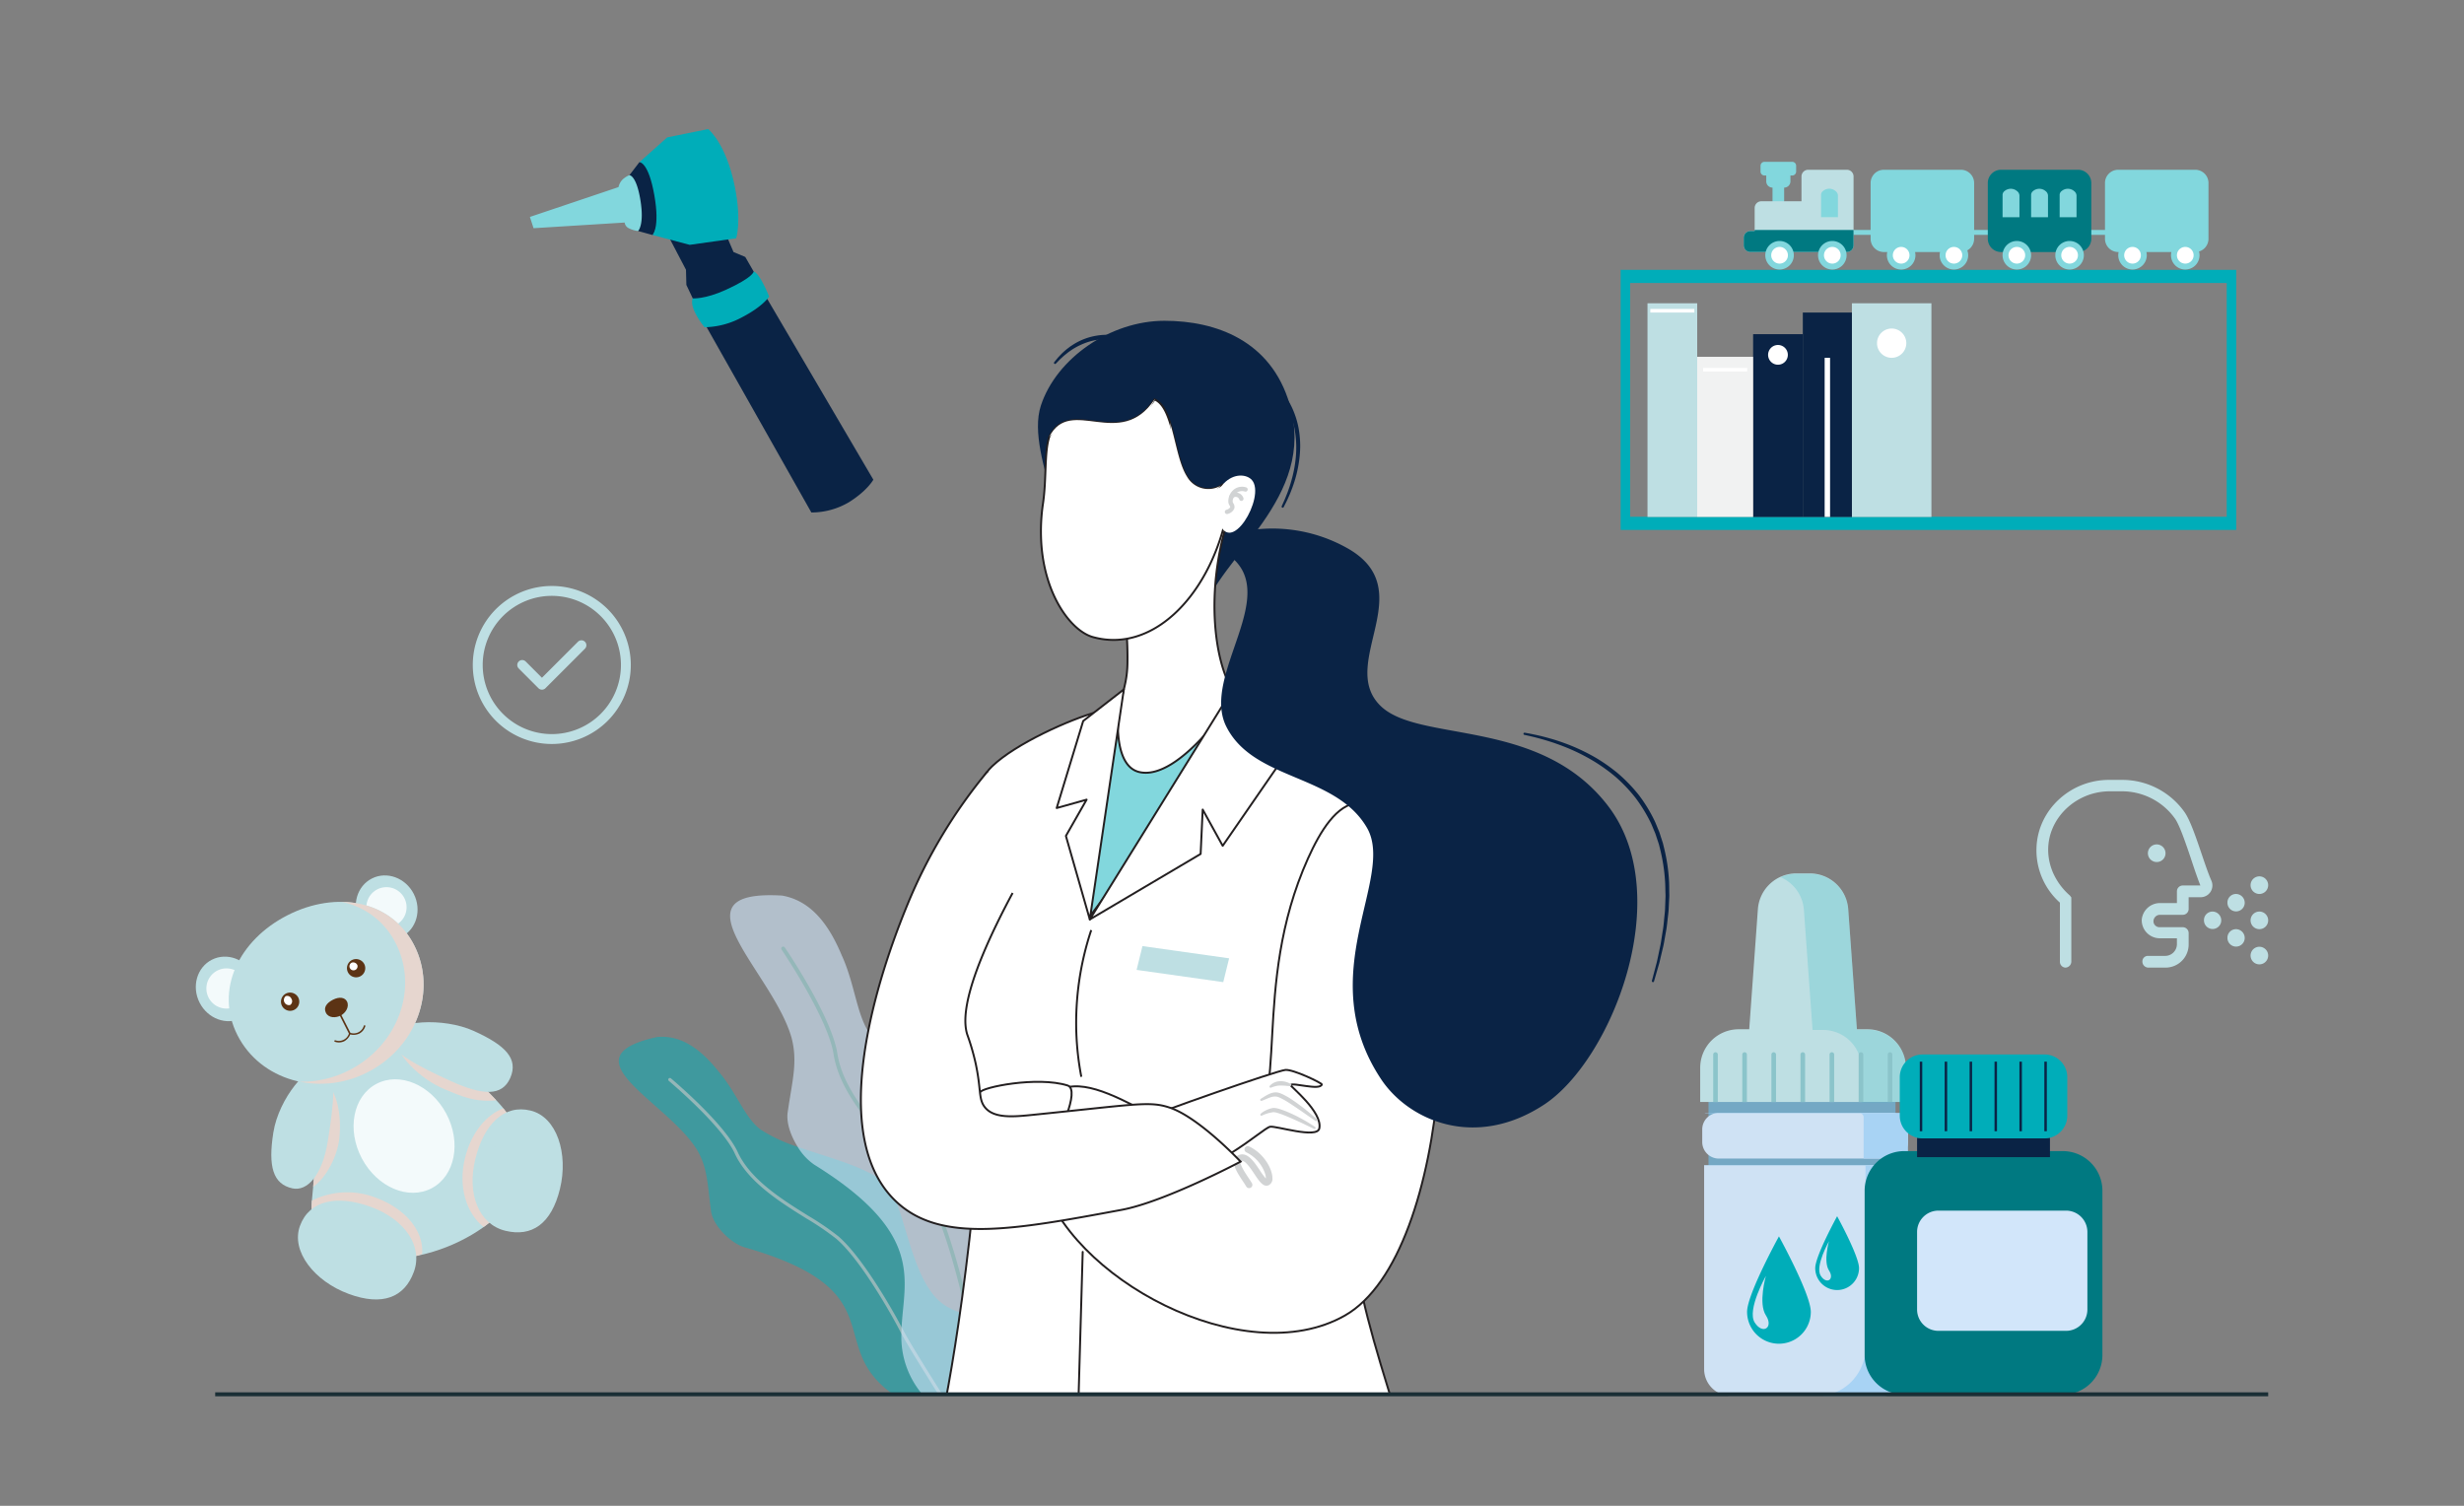 <svg xmlns="http://www.w3.org/2000/svg" xmlns:xlink="http://www.w3.org/1999/xlink" width="630" height="385" viewBox="0 0 630 385">
  <rect x="0" y="0" width="630" height="385" fill="#808080" stroke="none"/>
  <defs>
    <clipPath id="clip-path">
      <rect id="Rectangle_7206" data-name="Rectangle 7206" width="630" height="385" transform="translate(20256 15232)" fill="#fff" stroke="#707070" stroke-width="1"/>
    </clipPath>
    <clipPath id="clip-path-2">
      <rect id="Rectangle_7236" data-name="Rectangle 7236" width="529.872" height="778.218" fill="none"/>
    </clipPath>
    <clipPath id="clip-path-4">
      <rect id="Rectangle_7207" data-name="Rectangle 7207" width="113.193" height="91.257" transform="translate(108.16 232.088)" fill="none"/>
    </clipPath>
    <clipPath id="clip-path-5">
      <rect id="Rectangle_7208" data-name="Rectangle 7208" width="100.275" height="127.457" transform="translate(136.614 195.888)" fill="none"/>
    </clipPath>
    <clipPath id="clip-path-6">
      <rect id="Rectangle_7211" data-name="Rectangle 7211" width="317.688" height="274.13" transform="translate(118.377 49.018)" fill="none"/>
    </clipPath>
    <clipPath id="clip-path-8">
      <rect id="Rectangle_7213" data-name="Rectangle 7213" width="32.069" height="58.442" transform="translate(405.175 190.403)" fill="none"/>
    </clipPath>
    <clipPath id="clip-path-9">
      <rect id="Rectangle_7221" data-name="Rectangle 7221" width="6.847" height="26.424" transform="translate(30.008 244.037)" fill="none"/>
    </clipPath>
    <clipPath id="clip-path-10">
      <rect id="Rectangle_7222" data-name="Rectangle 7222" width="25.682" height="15.514" transform="translate(51.161 232.923)" fill="none"/>
    </clipPath>
    <clipPath id="clip-path-11">
      <rect id="Rectangle_7223" data-name="Rectangle 7223" width="31.617" height="46.505" transform="translate(26.62 197.596)" fill="none"/>
    </clipPath>
    <clipPath id="clip-path-12">
      <rect id="Rectangle_7224" data-name="Rectangle 7224" width="28.307" height="17.095" transform="translate(29.584 271.862)" fill="none"/>
    </clipPath>
    <clipPath id="clip-path-13">
      <rect id="Rectangle_7225" data-name="Rectangle 7225" width="15.525" height="30.366" transform="translate(68.186 250.363)" fill="none"/>
    </clipPath>
    <clipPath id="clip-path-14">
      <rect id="Rectangle_7238" data-name="Rectangle 7238" width="524.917" height="3" fill="none"/>
    </clipPath>
  </defs>
  <g id="laryngolog_dzieciecy" transform="translate(-20256 -15232)" clip-path="url(#clip-path)">
    <g id="Group_21029" data-name="Group 21029" transform="translate(20306.064 15265)">
      <g id="Group_21028" data-name="Group 21028" clip-path="url(#clip-path-2)">
        <g id="Group_21005" data-name="Group 21005">
          <g id="Group_21004" data-name="Group 21004" clip-path="url(#clip-path-2)">
            <g id="Group_21000" data-name="Group 21000" opacity="0.61">
              <g id="Group_20999" data-name="Group 20999">
                <g id="Group_20998" data-name="Group 20998" clip-path="url(#clip-path-4)">
                  <path id="Path_22533" data-name="Path 22533" d="M221.353,323.345l-17.84-.08-1.03-.01-11.82-.05-1-.01-11.88-.05c-16.98-12.53,1.07-26.2-37.48-37.24-3.37-.96-8.09-5.46-8.57-9.27-.93-6.83-.82-10.95-3.57-15.63-7.63-12.44-34.1-23.61-10.27-28.85,6.43-.65,11.53,3.48,15.8,8.85,4.58,5.35,6.78,12.03,10.82,14.87a39.4,39.4,0,0,0,9.38,4.35c9.54,3.35,21.16,5.93,24.28,11.82,3.03,6.55,4.67,17.11,9.03,24.07,2.84,4.54,5.8,5.7,9.69,6.99.35.11.71.23,1.09.35.81.27,1.67.56,2.57.89,7.72,2.43,19.02,11.24,20.75,18.8a.353.353,0,0,1,.03.14.142.142,0,0,1,.02.06" fill="#15a9b0"/>
                  <path id="Path_22534" data-name="Path 22534" d="M190.663,323.2l-1-.01c-.01-.01-.02-.02-.02-.03s-.01-.01-.01-.02c-3.23-5.12-7.61-12.16-9.22-15.15-.08-.15-.16-.28-.22-.41-2.52-4.9-10.41-18.74-16.49-23.89a70.355,70.355,0,0,0-7.61-5.17c-6.65-4.14-14.93-9.3-18.28-16.58-1.64-3.57-5.82-8.19-9.62-11.93s-7.19-6.6-7.26-6.66a.419.419,0,0,1,.54-.64c.56.47,13.74,11.57,17.1,18.88,3.24,7.05,11.4,12.14,17.96,16.23a68.713,68.713,0,0,1,7.7,5.24c5.85,4.95,13.28,17.7,16.23,23.25.17.32.33.62.47.89,1.12,2.19,4.38,7.49,7.38,12.27.8,1.29,1.59,2.54,2.31,3.67a.035.035,0,0,0,.01.02.138.138,0,0,0,.03.04" fill="#a0dadc"/>
                </g>
              </g>
            </g>
            <g id="Group_21003" data-name="Group 21003" opacity="0.61">
              <g id="Group_21002" data-name="Group 21002">
                <g id="Group_21001" data-name="Group 21001" clip-path="url(#clip-path-5)">
                  <path id="Path_22535" data-name="Path 22535" d="M236.853,323.345l-11.78-.05-3.74-.01-17.83-.07h-1.03l-11.84-.05h-.99l-4.18-.02a22.678,22.678,0,0,1-5.05-15.15c0-.56.02-1.12.05-1.68.63-12.24,5.89-24.03-22.32-41.52a14.56,14.56,0,0,1-4.25-4.57c-1.77-2.8-2.96-6.18-2.56-8.83,1.16-8.12,2.62-12.8.99-19.05-4.7-16.72-31.38-38.08-2.4-36.36,7.58,1.34,12.08,7.73,15.22,15.25,3.51,7.62,3.86,15.98,7.57,20.54,8.13,10.01,30.97,18.74,33.28,29.44,1.34,8.47-.21,21.09,2.52,30.48,2.3,7.91,6.68,9.41,12.62,13.75,8.13,5.34,16.37,8.67,15.72,17.9" fill="#d2e6fa"/>
                  <path id="Path_22536" data-name="Path 22536" d="M203.513,323.265l-1.03-.01c0-.01-.01-.03-.01-.04a.185.185,0,0,1-.02-.07c-2.03-6.86-4.69-16.12-5.56-20.04-.05-.2-.09-.39-.12-.56-1.3-6.43-5.84-24.83-11.13-32.69a82.87,82.87,0,0,0-7.03-8.39c-6.27-6.9-14.08-15.5-15.54-24.91-.72-4.62-4.02-11.27-7.14-16.78-3.14-5.51-6.1-9.89-6.16-9.98a.509.509,0,0,1,.13-.69.5.5,0,0,1,.69.14c.49.71,11.98,17.69,13.45,27.15,1.42,9.13,9.12,17.6,15.3,24.41a83.027,83.027,0,0,1,7.12,8.49c5.38,8.01,9.97,26.57,11.28,33.05.06.32.15.69.24,1.11.79,3.34,2.56,9.62,4.22,15.34.44,1.51.87,2.98,1.28,4.35a.185.185,0,0,0,.02.07c0,.02.01.03.01.05" fill="#a0dadc"/>
                </g>
              </g>
            </g>
            <path id="Path_22537" data-name="Path 22537" d="M512.534,196.4h-3v3a1.5,1.5,0,0,1-1.5,1.5h-5.915a1.672,1.672,0,0,0-1.564,1.92,1.555,1.555,0,0,0,1.559,1.249h5.92a1.5,1.5,0,0,1,1.5,1.5l0,2.915a5.91,5.91,0,0,1-5.915,5.916h-4.5a1.563,1.563,0,0,1-1.416-1.584,1.41,1.41,0,0,1,1.416-1.416h4.413a3,3,0,0,0,3-3v-1.5h-4.415a4.613,4.613,0,0,1-4.576-4.742,4.671,4.671,0,0,1,4.748-4.258h4.246v-3a1.5,1.5,0,0,1,1.5-1.5h4.5c-.73-1.818-1.594-4.369-2.5-7.13-1.251-3.688-2.806-8.278-3.979-9.946a16.632,16.632,0,0,0-13.492-7h-3.194c-10.513,0-18.951,10.181-14.569,20.691a16.7,16.7,0,0,0,4.337,5.926l.395.506V212.9a1.557,1.557,0,0,1-1.5,1.5,1.485,1.485,0,0,1-1.415-1.5V197.791a17.935,17.935,0,0,1-5.988-14.063c.357-9.761,8.748-17.325,18.522-17.325h3.412a19.48,19.48,0,0,1,15.937,8.269c2.31,3.291,4.891,13.094,6.854,17.512a3.012,3.012,0,0,1-2.825,4.219m-11.078-9a2.252,2.252,0,1,1,2.166-2.25,2.228,2.228,0,0,1-2.166,2.25m16.416,14.916a2.208,2.208,0,1,1-4.416,0,2.181,2.181,0,0,1,2.166-2.25,2.248,2.248,0,0,1,2.25,2.25m6-4.5a2.208,2.208,0,1,1-4.416,0,2.181,2.181,0,0,1,2.166-2.25,2.248,2.248,0,0,1,2.25,2.25m0,9a2.208,2.208,0,1,1-4.416,0,2.181,2.181,0,0,1,2.166-2.25,2.248,2.248,0,0,1,2.25,2.25m1.5-13.5a2.25,2.25,0,1,1,2.25,2.25,2.251,2.251,0,0,1-2.25-2.25m4.5,9a2.25,2.25,0,1,1-2.25-2.25,2.251,2.251,0,0,1,2.25,2.25m0,9a2.25,2.25,0,1,1-2.25-2.25,2.251,2.251,0,0,1,2.25,2.25" fill="#bedfe3"/>
          </g>
        </g>
        <g id="Group_21007" data-name="Group 21007">
          <g id="Group_21006" data-name="Group 21006" clip-path="url(#clip-path-6)">
            <rect id="Rectangle_7210" data-name="Rectangle 7210" width="71.124" height="50.745" transform="translate(216.094 217.931) rotate(-77.805)" fill="#82d7dd"/>
            <path id="Path_22538" data-name="Path 22538" d="M185.929,752.87c.175,3.293,18.4,3.94,18.455.658.165-8.636,20.109-95.622,24.438-159.623.8-11.847-3.612-41.594-4.527-54.838-.24-3.41,7.583-110.862,8.339-112.127.722-1.217,21.411,102.8,21.756,107.855,2.713,21.058,49.333,192.71,49.354,220.141.006,1.1,16.675,3.041,16.762-.324.68-26.329,7.7-124.42,3.994-161.977-2.581-26.176-20.345-51.02-21.233-61.738-1.326-16.109,5.218-143.207,4.445-156.237-1.929-32.779-34.193-63.725-34.352-75.791,0,0-50.652-9.387-65.737,0-8.143,27.628-18.636,46.472-22.757,86.259-4.332,41.851-6.825,94.415-8.011,136.128-1.041,36.823-1.976,15.737,9.074,231.614" fill="#0a2345"/>
            <path id="Path_22539" data-name="Path 22539" d="M235.883,129.641c12.636,1.641,17.414,8.065,21.316-5.368,4.417-15.209,29.6-29.793,22.455-54-4.785-16.22-18.85-21.255-31.994-21.255-13.819,0-27.611,9.595-31.582,21.649-2.241,6.824,1.052,16.26,2.758,23.56.417,1.771,2.511,33.526,17.047,35.414" fill="#0a2345"/>
            <path id="Path_22540" data-name="Path 22540" d="M299.971,202.624l.046-.444c.03-.29.071-.718.148-1.244.136-1.06.422-2.577.824-4.384.2-.9.439-1.883.691-2.919s.5-2.137.753-3.281.481-2.337.665-3.562a30.763,30.763,0,0,0,.333-3.755,22.556,22.556,0,0,0-.232-3.787,17.463,17.463,0,0,0-.919-3.574,18.52,18.52,0,0,0-1.527-3.09c-.3-.454-.594-.9-.9-1.314-.322-.4-.612-.8-.927-1.158s-.622-.692-.919-1l-.883-.849c-.563-.522-1.085-.94-1.5-1.3l-1.38-1.035a.279.279,0,0,0-.349.436l.013.011,1.293,1.091c.391.369.883.8,1.406,1.331l.818.86q.405.477.848,1c.294.349.561.744.858,1.134.281.4.544.836.823,1.275a17.43,17.43,0,0,1,1.363,2.96,16.688,16.688,0,0,1,.832,3.376,21.452,21.452,0,0,1,.188,3.6,44.587,44.587,0,0,1-.944,7.129c-.242,1.136-.475,2.234-.7,3.276s-.422,2.037-.591,2.959a39.462,39.462,0,0,0-.619,4.5c-.05.553-.055.978-.062,1.27s-.012.446-.012.446a.28.28,0,0,0,.558.036" fill="#0a2345"/>
            <path id="Path_22541" data-name="Path 22541" d="M339.669,154.884l.91.2c.588.135,1.453.334,2.544.62s2.4.671,3.9,1.158c1.481.518,3.147,1.113,4.908,1.9a49.8,49.8,0,0,1,5.508,2.867,44.738,44.738,0,0,1,5.608,4.036,39.379,39.379,0,0,1,5.068,5.346,38.813,38.813,0,0,1,3.953,6.49c.261.582.5,1.176.744,1.763l.369.882.3.907.6,1.809c.163.612.3,1.228.458,1.839a45.53,45.53,0,0,1,1.1,7.312c.1,1.2.084,2.384.13,3.542.034.579-.017,1.152-.031,1.719s-.043,1.126-.064,1.678c-.011,1.106-.174,2.173-.264,3.21s-.193,2.038-.369,2.99c-.15.955-.292,1.871-.428,2.741s-.342,1.684-.494,2.455-.315,1.49-.455,2.157-.323,1.265-.458,1.814c-.578,2.186-.908,3.436-.908,3.436l0,.013a.279.279,0,0,0,.538.148s.361-1.248.992-3.433c.148-.549.353-1.146.5-1.816s.327-1.39.508-2.162.4-1.588.555-2.465l.488-2.76c.19-.96.3-1.973.413-3.022s.283-2.127.309-3.251q.042-.84.087-1.7c.022-.576.08-1.157.054-1.747-.032-1.179,0-2.387-.086-3.611a45.186,45.186,0,0,0-1.09-7.488c-.154-.628-.3-1.261-.462-1.89q-.3-.929-.6-1.863l-.3-.934-.375-.911c-.254-.606-.494-1.218-.761-1.819a38.22,38.22,0,0,0-4.062-6.707,40.434,40.434,0,0,0-5.254-5.48,44.091,44.091,0,0,0-5.78-4.1,50.54,50.54,0,0,0-5.669-2.827c-1.808-.761-3.505-1.352-5.024-1.825-1.525-.451-2.863-.81-3.976-1.06s-1.99-.426-2.591-.539l-.917-.164a.279.279,0,0,0-.109.548" fill="#0a2345"/>
            <path id="Path_22542" data-name="Path 22542" d="M219.89,59.977l1.016-1.048c.335-.31.734-.684,1.212-1.1l.787-.628c.272-.228.591-.422.9-.649a11.849,11.849,0,0,1,1.024-.639,12.2,12.2,0,0,1,1.139-.6,16.871,16.871,0,0,1,2.581-1,16,16,0,0,1,2.908-.533,17.438,17.438,0,0,1,6.08.507,20.923,20.923,0,0,1,5.312,2.23,18.346,18.346,0,0,1,2.054,1.431,15.159,15.159,0,0,1,1.547,1.434,10.237,10.237,0,0,1,1.011,1.261,7,7,0,0,1,.52.891l.158.328.013.028a.279.279,0,0,0,.51-.224l-.147-.37a7,7,0,0,0-.5-1,10.912,10.912,0,0,0-1.01-1.4,14.573,14.573,0,0,0-1.558-1.592,19.067,19.067,0,0,0-2.108-1.571,19.8,19.8,0,0,0-2.574-1.406,18.571,18.571,0,0,0-2.957-1.059,17.939,17.939,0,0,0-3.2-.585,16.082,16.082,0,0,0-3.261,0,17.018,17.018,0,0,0-3.1.616,16.405,16.405,0,0,0-2.735,1.117,13.21,13.21,0,0,0-1.181.686c-.368.242-.733.462-1.05.72a17.837,17.837,0,0,0-1.7,1.423c-.471.465-.866.892-1.187,1.236l-.923,1.13a.28.28,0,0,0,.417.372" fill="#0a2345"/>
            <path id="Path_22543" data-name="Path 22543" d="M257.27,65.724l.36-.078c.231-.037.587-.153,1.008-.2l.7-.082h.827c.292.019.6.077.917.117a5.289,5.289,0,0,1,.954.323,4.867,4.867,0,0,1,1.79,1.365,9.661,9.661,0,0,1,1.432,2.191,22.9,22.9,0,0,1,1.1,2.671c.329.937.653,1.9.956,2.875s.618,1.955.921,2.917.629,1.913.982,2.818.728,1.77,1.119,2.575a21.74,21.74,0,0,0,1.241,2.205,14.983,14.983,0,0,0,1.293,1.714l.608.66.561.517a8.507,8.507,0,0,0,.836.664l.3.225a.278.278,0,0,0,.349-.433l-.021-.019-.272-.235a9.368,9.368,0,0,1-.748-.681c-.152-.156-.32-.329-.5-.516l-.541-.656a15.42,15.42,0,0,1-1.145-1.689,20.642,20.642,0,0,1-1.121-2.151c-.352-.79-.692-1.638-1-2.534-.644-1.786-1.222-3.738-1.815-5.7a33.438,33.438,0,0,0-2.149-5.707,10.186,10.186,0,0,0-1.632-2.4,5.841,5.841,0,0,0-2.189-1.514,6.2,6.2,0,0,0-1.146-.33,9.388,9.388,0,0,0-1.059-.073c-.329.023-.636.037-.918.066l-.77.148a8.055,8.055,0,0,0-1.012.288l-.351.112a.28.28,0,0,0,.143.54" fill="#0a2345"/>
            <path id="Path_22544" data-name="Path 22544" d="M248.311,66.86l.929.54c.274.188.609.4.973.674.179.145.37.3.574.453s.39.353.6.541a11.138,11.138,0,0,1,1.181,1.361,11.354,11.354,0,0,1,1.028,1.723,17.688,17.688,0,0,1,1.355,4.208c.31,1.5.5,3.046.772,4.5.145.729.313,1.435.514,2.1A10.107,10.107,0,0,0,257,84.786a5.879,5.879,0,0,0,1.048,1.342,3.7,3.7,0,0,0,.547.456,3,3,0,0,0,.505.326,4.334,4.334,0,0,0,.756.355l.273.108a.278.278,0,0,0,.231-.506l-.031-.016-.238-.122a4.224,4.224,0,0,1-.646-.376,2.542,2.542,0,0,1-.422-.317,3.117,3.117,0,0,1-.446-.428,5.411,5.411,0,0,1-.831-1.223,9.369,9.369,0,0,1-.622-1.682c-.161-.627-.293-1.3-.4-2.016-.228-1.423-.411-2.979-.7-4.54a20.452,20.452,0,0,0-.57-2.317,13.631,13.631,0,0,0-.885-2.166,11.521,11.521,0,0,0-1.19-1.854A12.211,12.211,0,0,0,252,68.4c-.237-.191-.459-.38-.68-.546s-.446-.3-.651-.437c-.419-.26-.811-.455-1.117-.623l-.985-.429a.28.28,0,0,0-.253.5" fill="#0a2345"/>
            <path id="Path_22545" data-name="Path 22545" d="M259.026,60.831l.573.006c.371.014.928-.009,1.614.032s1.514.08,2.464.222c.476.048.976.14,1.5.241.263.05.535.093.809.153l.834.213a21.522,21.522,0,0,1,3.552,1.26,20.807,20.807,0,0,1,3.594,2.139,18.233,18.233,0,0,1,3.166,3.137c.225.307.473.6.683.919l.633.963.563,1.012c.191.336.332.7.5,1.047a21.245,21.245,0,0,1,1.4,4.41,26.93,26.93,0,0,1,.449,4.482,28.451,28.451,0,0,1-.271,4.223,31.288,31.288,0,0,1-.736,3.734c-.3,1.141-.606,2.183-.936,3.087-.3.916-.643,1.683-.891,2.329-.268.638-.5,1.128-.651,1.469s-.234.519-.234.519l-.005.012a.279.279,0,0,0,.5.24s.09-.179.26-.514.43-.823.726-1.461c.274-.647.653-1.414.987-2.337.365-.911.721-1.961,1.058-3.123a32.448,32.448,0,0,0,.836-3.82,29.466,29.466,0,0,0,.371-4.362,26.641,26.641,0,0,0-.428-4.679,22.316,22.316,0,0,0-1.438-4.65,17.873,17.873,0,0,0-2.507-4.189,19.354,19.354,0,0,0-3.394-3.3,20.95,20.95,0,0,0-3.821-2.217,22.532,22.532,0,0,0-3.751-1.212l-.872-.2c-.286-.054-.569-.091-.842-.135l-.8-.123c-.26-.034-.515-.045-.76-.067-.98-.1-1.845-.1-2.554-.11s-1.248.046-1.624.057l-.572.029a.28.28,0,0,0,.011.559" fill="#0a2345"/>
            <path id="Path_22546" data-name="Path 22546" d="M235.991,148.327c.273-1.47,1.008-3.664,1.556-6.209a26.412,26.412,0,0,0,.657-5.507,86.8,86.8,0,0,0-1.369-16.891l21.649-24.3,6.868.168c-7.83,20.474-5.174,41.149.277,48.742.391.545-14.07,22.512-24.418,20.062-6.817-1.614-5.379-15.208-5.22-16.064" fill="#fff"/>
            <path id="Path_22547" data-name="Path 22547" d="M235.991,148.327c.273-1.47,1.008-3.664,1.556-6.209a26.412,26.412,0,0,0,.657-5.507,86.8,86.8,0,0,0-1.369-16.891l21.649-24.3,6.868.168c-7.83,20.474-5.174,41.149.277,48.742.391.545-14.07,22.512-24.418,20.062C234.394,162.777,235.832,149.183,235.991,148.327Z" fill="none" stroke="#231f20" stroke-miterlimit="10" stroke-width="0.5"/>
            <path id="Path_22548" data-name="Path 22548" d="M216.157,105.526c.784,13.835,7.775,22.824,13.173,24.349,14.945,4.191,29.16-9.828,33.933-29.8a34.043,34.043,0,0,0-.766-9.179,6.278,6.278,0,0,1-9.081-2.065c-3.388-5.293-3.388-17.658-8.278-19.7C236.3,82.359,223.644,68,218.2,78.714c-1.28,4.037-.655,10.679-1.586,17.021a48.181,48.181,0,0,0-.46,9.791" fill="#fff"/>
            <path id="Path_22549" data-name="Path 22549" d="M216.157,105.526c.784,13.835,7.775,22.824,13.173,24.349,14.945,4.191,29.16-9.828,33.933-29.8a34.043,34.043,0,0,0-.766-9.179,6.278,6.278,0,0,1-9.081-2.065c-3.388-5.293-3.388-17.658-8.278-19.7C236.3,82.359,223.644,68,218.2,78.714c-1.28,4.037-.655,10.679-1.586,17.021A48.181,48.181,0,0,0,216.157,105.526Z" fill="none" stroke="#231f20" stroke-miterlimit="10" stroke-width="0.5"/>
            <path id="Path_22550" data-name="Path 22550" d="M245.135,69.121C236.3,82.36,223.644,68,218.211,78.718c5.808-6.259,18.742,6.823,26.977-9.566-.019-.008-.034-.023-.053-.031" fill="#fff"/>
            <path id="Path_22551" data-name="Path 22551" d="M253.414,88.827c-2.079-3.255-2.884-9.168-4.328-13.725.849,6.806.667,14.151,4.951,17.175,4.134,2.917,6.506.153,8.124-1.166a6.269,6.269,0,0,1-8.747-2.284" fill="#fff"/>
            <path id="Path_22552" data-name="Path 22552" d="M270.011,89.721c3.739,4.186-5.815,20.489-8.576,10.049-1.167-4.415-.715-6.939,1.338-9.1,2.686-2.822,5.963-2.381,7.238-.953" fill="#fff"/>
            <path id="Path_22553" data-name="Path 22553" d="M263.653,98.433l.057,0a2.479,2.479,0,0,0,1.821-1.415,1.606,1.606,0,0,0-.247-1.327.789.789,0,0,1-.171-.493,2.787,2.787,0,0,1,1.142-2.265,2.277,2.277,0,0,1,1.951-.258.559.559,0,0,0,.381-1.051,3.389,3.389,0,0,0-2.942.372A3.81,3.81,0,0,0,264,95.117a1.851,1.851,0,0,0,.322,1.139c.14.237.175.306.131.471a1.642,1.642,0,0,1-.854.591.564.564,0,0,0-.493.618.554.554,0,0,0,.549.5" fill="#d1d3d4"/>
            <path id="Path_22554" data-name="Path 22554" d="M267.331,95.071a.559.559,0,0,0,.529-.739,2.078,2.078,0,0,0-1.854-1.4,1.77,1.77,0,0,0-1.755.965.559.559,0,1,0,1.007.486.694.694,0,0,1,.68-.336.958.958,0,0,1,.864.649.558.558,0,0,0,.529.379" fill="#d1d3d4"/>
            <path id="Path_22555" data-name="Path 22555" d="M188.719,338.917s6.315-23.331,10.842-72.074c1.314-14.15.9-19.754-.633-25.53-2.856-10.724-7.781-15.2-6.963-24.476.576-6.544,3.308-7.529,6.508-15.535,7.235-18.1-3.717-29.855,5.115-38.362,6.014-5.794,19.953-12.047,26.975-13.946l-1.728,51.983,38.971-51.983c13.109,2.214,37.174,15.036,48.6,31.013,11.641,16.285-20.161,91.207-19.969,104.892.287,20.453,18.99,63.183,26.269,100,5.209,26.349,14.246,102.144,18.035,113.511-13.953,14.212-71.686,15.436-116.023,12.681-1.556-.1-2.492-22.2-2.854-26.651-1.121,7.687-7.879,19.742-16.1,23.761-8.931,4.366-33.3-2.636-33.422-4.839-1.611-29.875-6.792-78.836,16.38-164.448" fill="#fff"/>
            <path id="Path_22556" data-name="Path 22556" d="M188.719,338.917s6.315-23.331,10.842-72.074c1.314-14.15.9-19.754-.633-25.53-2.856-10.724-7.781-15.2-6.963-24.476.576-6.544,3.308-7.529,6.508-15.535,7.235-18.1-3.717-29.855,5.115-38.362,6.014-5.794,19.953-12.047,26.975-13.946l-1.728,51.983,38.971-51.983c13.109,2.214,37.174,15.036,48.6,31.013,11.641,16.285-20.161,91.207-19.969,104.892.287,20.453,18.99,63.183,26.269,100,5.209,26.349,14.246,102.144,18.035,113.511-13.953,14.212-71.686,15.436-116.023,12.681-1.556-.1-2.492-22.2-2.854-26.651-1.121,7.687-7.879,19.742-16.1,23.761-8.931,4.366-33.3-2.636-33.422-4.839C170.728,473.49,165.547,424.529,188.719,338.917Z" fill="none" stroke="#231f20" stroke-miterlimit="10" stroke-width="0.5"/>
            <path id="Path_22557" data-name="Path 22557" d="M265.474,142.607,281.9,155.233l-19.343,28.026-5.115-9.268-.526,11.348-28.337,16.748Z" fill="#fff"/>
            <path id="Path_22558" data-name="Path 22558" d="M265.474,142.607,281.9,155.233l-19.343,28.026-5.115-9.268-.526,11.348-28.337,16.748Z" fill="none" stroke="#231f20" stroke-linejoin="round" stroke-width="0.5"/>
            <path id="Path_22559" data-name="Path 22559" d="M237.28,143.274l-8.7,58.813-6.113-21.356,5.294-9.278-7.65,2.144,6.776-22.257Z" fill="#fff"/>
            <path id="Path_22560" data-name="Path 22560" d="M237.28,143.274l-8.7,58.813-6.113-21.356,5.294-9.278-7.65,2.144,6.776-22.257Z" fill="none" stroke="#231f20" stroke-linejoin="round" stroke-width="0.5"/>
            <path id="Path_22561" data-name="Path 22561" d="M240.544,214.984l22.155,3.127,1.5-6.087L242.041,208.9Z" fill="#bedfe3"/>
            <path id="Path_22562" data-name="Path 22562" d="M307.422,178.625c17.961,22.894,14.1,108.955-13.612,124.725-25.767,14.664-70.991-9.608-77.724-35.64-1.588-6.139-2.248-16.913,3.5-21.233,11.521-8.662,35.676,18.471,48.549,10.66,12.089-7.336,1.4-37.7,16.247-70.683,3.1-6.883,7.324-13.911,12.928-14.2,4.808-.247,8.688,4.554,10.113,6.37" fill="#fff"/>
            <path id="Path_22563" data-name="Path 22563" d="M307.422,178.625c17.961,22.894,14.1,108.955-13.612,124.725-25.767,14.664-70.991-9.608-77.724-35.64-1.588-6.139-2.248-16.913,3.5-21.233,11.521-8.662,35.676,18.471,48.549,10.66,12.089-7.336,1.4-37.7,16.247-70.683,3.1-6.883,7.324-13.911,12.928-14.2C302.117,172.008,306,176.809,307.422,178.625Z" fill="none" stroke="#231f20" stroke-miterlimit="10" stroke-width="0.5"/>
            <path id="Path_22564" data-name="Path 22564" d="M287.262,255.516c-.563,2.716-11.121-.719-12.591-.428-1.021.212-4.7,3.439-9.991,6.739l-.048.025c-1.125-.682-12.492-7.458-20.4-9.394.028-.46,32.153-11.727,34.365-11.9,2.052-.169,9.419,3.4,9.314,3.72-.528,1.628-7.4-.587-8,.146-.1.312,8.23,6.862,7.35,11.089" fill="#fff"/>
            <path id="Path_22565" data-name="Path 22565" d="M287.262,255.516c-.563,2.716-11.121-.719-12.591-.428-1.021.212-4.7,3.439-9.991,6.739l-.048.025c-1.125-.682-12.492-7.458-20.4-9.394.028-.46,32.153-11.727,34.365-11.9,2.052-.169,9.419,3.4,9.314,3.72-.528,1.628-7.4-.587-8,.146C279.811,244.739,288.142,251.289,287.262,255.516Z" fill="none" stroke="#231f20" stroke-miterlimit="10" stroke-width="0.5"/>
            <path id="Path_22566" data-name="Path 22566" d="M286.65,253.179s-.756-.7-1.938-1.685a52.443,52.443,0,0,0-4.539-3.4,16.773,16.773,0,0,0-2.72-1.5,4.593,4.593,0,0,0-.761-.237l-.1-.02-.077-.013-.043,0-.169-.016a3.859,3.859,0,0,0-.417,0,4.091,4.091,0,0,0-1.35.355,12.262,12.262,0,0,0-1.664.928l-.592.367a.281.281,0,0,0,.23.508h.006s.254-.077.671-.255,1.007-.442,1.681-.673a3.692,3.692,0,0,1,1.059-.185,2.479,2.479,0,0,1,.25.012l.169.025.042.006c-.04-.006.008,0,.008,0l.066.015a4.345,4.345,0,0,1,.58.2,19.206,19.206,0,0,1,2.535,1.41c1.7,1.1,3.372,2.262,4.623,3.144l1.524,1.054.584.4a.28.28,0,0,0,.345-.44" fill="#d1d3d4"/>
            <path id="Path_22567" data-name="Path 22567" d="M286.183,255.143l-.533-.361c-.345-.223-.839-.537-1.441-.9s-1.324-.753-2.1-1.166-1.623-.822-2.485-1.2a22.113,22.113,0,0,0-2.617-.987,5.32,5.32,0,0,0-1.382-.253,1.327,1.327,0,0,0-.211.011l-.115.016-.072.015-.294.07a4.718,4.718,0,0,0-.556.173,9.1,9.1,0,0,0-.925.4,5.319,5.319,0,0,0-.667.4,3.213,3.213,0,0,0-.535.433l-.006.007a.283.283,0,0,0,.34.441s.191-.1.547-.249c.177-.076.4-.145.657-.235a8.035,8.035,0,0,1,.869-.243l.5-.1.267-.044.073-.011h.031a.484.484,0,0,1,.086,0,5.1,5.1,0,0,1,1.08.232c.8.249,1.652.583,2.5.938s1.689.734,2.478,1.091,1.523.7,2.145,1.008,1.152.548,1.513.728l.576.278a.28.28,0,0,0,.281-.483" fill="#d1d3d4"/>
            <path id="Path_22568" data-name="Path 22568" d="M279.978,244.149a4.882,4.882,0,0,0-.79-.368,5.1,5.1,0,0,0-1.953-.343c-.1,0-.193.012-.273.02-.1.01-.2.023-.288.037a4.546,4.546,0,0,0-.532.135,3.723,3.723,0,0,0-.867.416,3.516,3.516,0,0,0-.521.414c-.113.112-.172.181-.172.181l0,0a.288.288,0,0,0,.326.453s.312-.125.752-.269a6,6,0,0,1,.749-.19c.136-.027.278-.044.423-.059l.21-.02c.087,0,.159-.008.231-.008a15.562,15.562,0,0,1,1.719.1c.493.045.845.042.845.042a.29.29,0,0,0,.152-.535Z" fill="#d1d3d4"/>
            <path id="Path_22569" data-name="Path 22569" d="M222.906,244.539c-7.751-2.422-22,.46-22.41,1.764-.517,1.633-.03,8.26,2.534,9.9,4.86,3.1,15.8,2.618,15.8,2.618,1.531-.448,7.459-13.22,4.077-14.277" fill="#fff"/>
            <path id="Path_22570" data-name="Path 22570" d="M222.906,244.539c-7.751-2.422-22,.46-22.41,1.764-.517,1.633-.03,8.26,2.534,9.9,4.86,3.1,15.8,2.618,15.8,2.618C220.36,258.368,226.288,245.6,222.906,244.539Z" fill="none" stroke="#231f20" stroke-miterlimit="10" stroke-width="0.5"/>
            <path id="Path_22571" data-name="Path 22571" d="M269.309,270.785a.839.839,0,0,0,.726-1.257c-.233-.4-.555-.888-.9-1.4-.738-1.109-2.274-3.418-2-4.123.031-.079.172-.13.286-.159.875-.222,2.3,1.916,3.244,3.331,1.232,1.849,2.3,3.448,3.628,2.866a1.779,1.779,0,0,0,.978-1.782c.038-2.2-2.012-6.257-5.962-8.15a.839.839,0,0,0-.724,1.513,9.418,9.418,0,0,1,4.834,5.532,3.443,3.443,0,0,1,.171,1.161,15.962,15.962,0,0,1-1.53-2.07c-1.418-2.128-3.025-4.539-5.051-4.026a1.942,1.942,0,0,0-1.438,1.18c-.584,1.516.879,3.715,2.171,5.656.325.49.633.952.839,1.31a.838.838,0,0,0,.727.419m4.23-2.215h0Z" fill="#d1d3d4"/>
            <path id="Path_22572" data-name="Path 22572" d="M263.346,108.433c15.257,9.8-6.584,31.007.139,44.353,7.009,13.914,27.876,12.027,35.933,25.819,7.448,12.75-14.2,37.526,3.657,64.351,6.965,10.463,23.879,18.07,41.569,6.533,17.336-11.3,34.038-53.49,16.44-76.434-17.486-22.8-48.469-15.958-58.238-25.643-11.019-10.925,10.825-29.845-8.808-40.467a39.045,39.045,0,0,0-28.317-3.62c-1.878,1.468-3.764,4.216-2.375,5.108" fill="#0a2345"/>
            <line id="Line_1792" data-name="Line 1792" x1="5.655" y2="197.811" transform="translate(221.109 287.094)" fill="none" stroke="#231f20" stroke-linecap="round" stroke-linejoin="round" stroke-width="0.5"/>
            <path id="Path_22573" data-name="Path 22573" d="M202.43,164.231a131.389,131.389,0,0,0-20.382,33.828c-3.248,7.907-23.547,57.327-2.743,76.38,11.39,10.431,29.9,7,57.392,1.9,11.06-2.052,30.44-12.334,30.44-12.334s-10.651-11.347-18.2-13.83c-5.187-1.705-8.59-.788-35.237,1.9-4.724.477-9.666.912-11.946-1.969-1.718-2.17-.871-4.555-2.44-11.565a60.255,60.255,0,0,0-2.071-7.038c-1.457-4.615-.144-14.262,11.6-36.185" fill="#fff"/>
            <path id="Path_22574" data-name="Path 22574" d="M202.43,164.231a131.389,131.389,0,0,0-20.382,33.828c-3.248,7.907-23.547,57.327-2.743,76.38,11.39,10.431,29.9,7,57.392,1.9,11.06-2.052,30.44-12.334,30.44-12.334s-10.651-11.347-18.2-13.83c-5.187-1.705-8.59-.788-35.237,1.9-4.724.477-9.666.912-11.946-1.969-1.718-2.17-.871-4.555-2.44-11.565a60.255,60.255,0,0,0-2.071-7.038c-1.457-4.615-.144-14.262,11.6-36.185" fill="none" stroke="#231f20" stroke-miterlimit="10" stroke-width="0.5"/>
            <path id="Path_22575" data-name="Path 22575" d="M228.942,204.81a75.2,75.2,0,0,0-3.8,26.427,73.711,73.711,0,0,0,1.266,11.077" fill="#fff"/>
            <path id="Path_22576" data-name="Path 22576" d="M228.942,204.81a75.2,75.2,0,0,0-3.8,26.427,73.711,73.711,0,0,0,1.266,11.077" fill="none" stroke="#231f20" stroke-miterlimit="10" stroke-width="0.5"/>
          </g>
        </g>
        <g id="Group_21027" data-name="Group 21027">
          <g id="Group_21026" data-name="Group 21026" clip-path="url(#clip-path-2)">
            <path id="Path_22577" data-name="Path 22577" d="M130.047,49.649l27.341,48.384a18.936,18.936,0,0,0,9.639-2.647c4.707-2.959,6.208-5.74,6.208-5.74l-28.328-48.26Z" fill="#0a2345"/>
            <path id="Path_22578" data-name="Path 22578" d="M146.594,42.823s-1.47,2.431-6.818,5.235a20.985,20.985,0,0,1-9.7,2.614s-4.071-4.905-3.012-7.389,14.029-7.233,15.574-6.865,3.958,6.405,3.958,6.405" fill="#00adb9"/>
            <path id="Path_22579" data-name="Path 22579" d="M119.723,25.265l5.607,10.7.1,3.886,1.628,3.435s3.061.272,8.434-2.17c7.177-3.263,7.139-4.694,7.139-4.694l-2.146-3.729-3-1.25-2.511-5.867Z" fill="#0a2345"/>
            <path id="Path_22580" data-name="Path 22580" d="M110.86,11.8s1.365,1.294,2,6.086a35.277,35.277,0,0,1,.22,8.18l3.711,1.026s2.388-2.52.834-10.869c-1.59-8.541-4.2-7.767-4.2-7.767Z" fill="#0a2345"/>
            <path id="Path_22581" data-name="Path 22581" d="M131.009,0s4.6,3.639,6.823,14.8c1.777,8.924.321,13.126.321,13.126L126.278,29.6,116.8,27.089s1.894-1.893.444-10.142c-1.51-8.6-3.809-8.494-3.809-8.494l7.1-6.33Z" fill="#00adb9"/>
            <path id="Path_22582" data-name="Path 22582" d="M108.076,14.839,85.421,22.464l.936,2.884L109.65,23.9a1.87,1.87,0,0,0,.958,1.407,7,7,0,0,0,2.476.752s1.622-1.476.61-7.793c-1.048-6.543-2.834-6.473-2.834-6.473a5.635,5.635,0,0,0-1.811,1.174,4.025,4.025,0,0,0-.973,1.868" fill="#82d7dd"/>
            <rect id="Rectangle_7212" data-name="Rectangle 7212" width="47.816" height="35.065" transform="translate(386.772 245.037)" fill="#74a8c4"/>
            <path id="Path_22583" data-name="Path 22583" d="M431.416,323.888H392.487a6.834,6.834,0,0,1-6.834-6.834V264.915h52.6v52.138a6.835,6.835,0,0,1-6.835,6.835" fill="#cfe2f4"/>
            <path id="Path_22584" data-name="Path 22584" d="M433.532,263.223H389.4a4.233,4.233,0,0,1-4.233-4.233v-3.222a4.233,4.233,0,0,1,4.233-4.233h44.132a4.233,4.233,0,0,1,4.233,4.233v3.222a4.233,4.233,0,0,1-4.233,4.233" fill="#cfe2f4"/>
            <path id="Path_22585" data-name="Path 22585" d="M424.709,230.161l-2.213-30.7a9.854,9.854,0,0,0-9.829-9.147h-3.443a9.855,9.855,0,0,0-9.829,9.147l-2.213,30.7H394.5a9.855,9.855,0,0,0-9.855,9.855v8.74h52.6v-8.74a9.855,9.855,0,0,0-9.855-9.855Z" fill="#bedfe3"/>
            <path id="Path_22586" data-name="Path 22586" d="M385.653,264.915V265h41.263v46.487a12.485,12.485,0,0,1-11.019,12.4h16.027a6.326,6.326,0,0,0,6.326-6.326V264.915Z" fill="#a8d3f4"/>
            <path id="Path_22587" data-name="Path 22587" d="M386.16,251.534a1.621,1.621,0,0,0-.2.029,1.191,1.191,0,0,0-.176.06H425.4a1.034,1.034,0,0,1,1.034,1.034v10.565h10.3a1.034,1.034,0,0,0,1.035-1.034v-9.62a1.034,1.034,0,0,0-1.035-1.034Z" fill="#a8d3f4"/>
            <g id="Group_21010" data-name="Group 21010" opacity="0.18">
              <g id="Group_21009" data-name="Group 21009">
                <g id="Group_21008" data-name="Group 21008" clip-path="url(#clip-path-8)">
                  <path id="Path_22588" data-name="Path 22588" d="M427.389,230.25h-2.68l-2.213-30.7a9.856,9.856,0,0,0-9.83-9.147h-3.442a9.82,9.82,0,0,0-4.05.87,9.854,9.854,0,0,1,5.987,8.365l2.213,30.7h2.68a9.855,9.855,0,0,1,9.855,9.855v8.651h11.335V240.1a9.855,9.855,0,0,0-9.855-9.855" fill="#00adb9"/>
                </g>
              </g>
            </g>
            <path id="Path_22589" data-name="Path 22589" d="M387.97,248.756h1.181V236.607a.591.591,0,0,0-1.181,0Z" fill="#8bc4ca"/>
            <path id="Path_22590" data-name="Path 22590" d="M395.408,248.756h1.181V236.607a.591.591,0,0,0-1.181,0Z" fill="#8bc4ca"/>
            <path id="Path_22591" data-name="Path 22591" d="M402.847,248.756h1.181V236.607a.591.591,0,0,0-1.181,0Z" fill="#8bc4ca"/>
            <path id="Path_22592" data-name="Path 22592" d="M410.285,248.756h1.181V236.607a.591.591,0,0,0-1.181,0Z" fill="#8bc4ca"/>
            <path id="Path_22593" data-name="Path 22593" d="M417.724,248.756H418.9V236.607a.591.591,0,0,0-1.181,0Z" fill="#8bc4ca"/>
            <path id="Path_22594" data-name="Path 22594" d="M425.162,248.756h1.181V236.607a.591.591,0,0,0-1.181,0Z" fill="#8bc4ca"/>
            <path id="Path_22595" data-name="Path 22595" d="M432.6,248.756h1.181V236.607a.591.591,0,0,0-1.181,0Z" fill="#8bc4ca"/>
            <path id="Path_22596" data-name="Path 22596" d="M412.927,302.417a8.147,8.147,0,0,1-16.294,0c0-4.5,8.147-19.3,8.147-19.3s8.147,14.8,8.147,19.3" fill="#00adb9"/>
            <path id="Path_22597" data-name="Path 22597" d="M425.257,291.238a5.6,5.6,0,1,1-11.2,0c0-3.093,5.6-13.269,5.6-13.269s5.6,10.176,5.6,13.269" fill="#00adb9"/>
            <path id="Path_22598" data-name="Path 22598" d="M401.452,293.207s-2.036,7.007,0,10.122-.838,5.03-2.875,1.8,2.875-11.918,2.875-11.918" fill="#cfe2f4"/>
            <path id="Path_22599" data-name="Path 22599" d="M417.576,284.352s-1.5,5.181,0,7.483-.62,3.719-2.125,1.328,2.125-8.811,2.125-8.811" fill="#cfe2f4"/>
            <path id="Path_22600" data-name="Path 22600" d="M477.35,323.588H436.822a10.133,10.133,0,0,1-10.133-10.133V271.448a10.133,10.133,0,0,1,10.133-10.133H477.35a10.133,10.133,0,0,1,10.133,10.133v42.007a10.133,10.133,0,0,1-10.133,10.133" fill="#007981"/>
            <rect id="Rectangle_7214" data-name="Rectangle 7214" width="33.976" height="4.966" transform="translate(440.098 257.897)" fill="#0a2345"/>
            <path id="Path_22601" data-name="Path 22601" d="M472.7,258.061H441.473a5.8,5.8,0,0,1-5.8-5.8v-9.849a5.8,5.8,0,0,1,5.8-5.8H472.7a5.8,5.8,0,0,1,5.8,5.8v9.849a5.8,5.8,0,0,1-5.8,5.8" fill="#00adb9"/>
            <path id="Path_22602" data-name="Path 22602" d="M478.189,307.272H445.553a5.454,5.454,0,0,1-5.454-5.455V281.989a5.454,5.454,0,0,1,5.454-5.454h32.636a5.455,5.455,0,0,1,5.455,5.454v19.828a5.455,5.455,0,0,1-5.455,5.455" fill="#d2e6fa"/>
            <rect id="Rectangle_7215" data-name="Rectangle 7215" width="0.633" height="17.784" transform="translate(440.79 238.447)" fill="#0a2345"/>
            <rect id="Rectangle_7216" data-name="Rectangle 7216" width="0.633" height="17.784" transform="translate(447.159 238.447)" fill="#0a2345"/>
            <rect id="Rectangle_7217" data-name="Rectangle 7217" width="0.633" height="17.784" transform="translate(453.529 238.447)" fill="#0a2345"/>
            <rect id="Rectangle_7218" data-name="Rectangle 7218" width="0.633" height="17.784" transform="translate(459.898 238.447)" fill="#0a2345"/>
            <rect id="Rectangle_7219" data-name="Rectangle 7219" width="0.633" height="17.784" transform="translate(466.268 238.447)" fill="#0a2345"/>
            <rect id="Rectangle_7220" data-name="Rectangle 7220" width="0.633" height="17.784" transform="translate(472.637 238.447)" fill="#0a2345"/>
            <path id="Path_22603" data-name="Path 22603" d="M111.221,137.023a20.2,20.2,0,1,1-20.2-20.2,20.2,20.2,0,0,1,20.2,20.2m-20.2-17.672A17.672,17.672,0,1,0,108.7,137.023a17.673,17.673,0,0,0-17.672-17.672m-1.633,23.613a1.252,1.252,0,0,1-1.783,0l-5.05-5.049a1.261,1.261,0,1,1,1.784-1.784l4.157,4.158,9.207-9.207a1.261,1.261,0,0,1,1.783,1.784Z" fill="#bedfe3"/>
            <path id="Path_22604" data-name="Path 22604" d="M364.3,102.492H521.691V36H364.3Zm154.968-3.364H366.723V39.362h152.55Z" fill="#00adb9"/>
            <path id="Path_22605" data-name="Path 22605" d="M77.379,248.914C88,260.539,85.658,275.543,67.3,284.45c-17.137,8.316-39.259,5.28-37.632-10.383,2.086-20.071-.042-34.158,10.814-39.943s25.142,1.927,36.9,14.79" fill="#bedfe3"/>
            <g id="Group_21013" data-name="Group 21013" style="mix-blend-mode: multiply;isolation: isolate">
              <g id="Group_21012" data-name="Group 21012">
                <g id="Group_21011" data-name="Group 21011" clip-path="url(#clip-path-9)">
                  <path id="Path_22606" data-name="Path 22606" d="M36.672,258.235c-.439,4.012-3.063,9.7-6.664,12.226.945-11.187,1.483-19.788,3.646-26.425,2.369,2.583,3.713,7.85,3.018,14.2" fill="#e6d6cf"/>
                </g>
              </g>
            </g>
            <g id="Group_21016" data-name="Group 21016" style="mix-blend-mode: multiply;isolation: isolate">
              <g id="Group_21015" data-name="Group 21015">
                <g id="Group_21014" data-name="Group 21014" clip-path="url(#clip-path-10)">
                  <path id="Path_22607" data-name="Path 22607" d="M76.843,248.331c-5.707.553-9.119-1.152-12.979-2.722-6.824-2.776-12.648-9.17-12.7-12.686,1.8.612,6.182,1.366,8.33,2.017l.006,0c5.914,2.793,11.889,7.531,17.346,13.389" fill="#e6d6cf"/>
                </g>
              </g>
            </g>
            <path id="Path_22608" data-name="Path 22608" d="M19.83,256.533c-1.391,8.727-.1,13.233,4.884,14.311,3.806.823,7.65-3.366,9.04-12.092s2.725-18.617-1.12-19.23-11.413,8.284-12.8,17.011" fill="#bedfe3"/>
            <path id="Path_22609" data-name="Path 22609" d="M71.142,230.625c8.051,3.643,11.409,7.08,9.25,12-2.064,4.7-7.013,4.488-15.063.845s-17.409-8.332-15.8-11.879,13.566-4.61,21.617-.967" fill="#bedfe3"/>
            <path id="Path_22610" data-name="Path 22610" d="M64.029,251.72c3.921,7.357,2.272,15.894-3.682,19.067s-13.961-.218-17.881-7.576-2.273-15.894,3.682-19.067,13.96.219,17.881,7.576" fill="#f3fafb"/>
            <path id="Path_22611" data-name="Path 22611" d="M55.731,195.561c2.092,4.121.686,9.037-3.141,10.979s-8.625.177-10.717-3.944-.686-9.037,3.141-10.979,8.625-.177,10.717,3.944" fill="#bedfe3"/>
            <path id="Path_22612" data-name="Path 22612" d="M53.332,196.645a5.14,5.14,0,1,1-6.911-2.257,5.141,5.141,0,0,1,6.911,2.257" fill="#f3fafb"/>
            <path id="Path_22613" data-name="Path 22613" d="M14.827,216.327c2.092,4.121.686,9.037-3.141,10.98s-8.625.176-10.717-3.945-.686-9.037,3.141-10.979,8.625-.177,10.717,3.944" fill="#bedfe3"/>
            <path id="Path_22614" data-name="Path 22614" d="M12.428,217.41a5.14,5.14,0,1,1-6.911-2.257,5.141,5.141,0,0,1,6.911,2.257" fill="#f3fafb"/>
            <path id="Path_22615" data-name="Path 22615" d="M55.851,208.728c5.878,11.579.525,26.1-11.957,32.439s-27.366,2.087-33.244-9.492.363-24.354,12.845-30.69,26.478-3.836,32.356,7.743" fill="#bedfe3"/>
            <g id="Group_21019" data-name="Group 21019" style="mix-blend-mode: multiply;isolation: isolate">
              <g id="Group_21018" data-name="Group 21018">
                <g id="Group_21017" data-name="Group 21017" clip-path="url(#clip-path-11)">
                  <path id="Path_22616" data-name="Path 22616" d="M37.3,197.6a19.8,19.8,0,0,1,13.837,10.616c5.879,11.579.525,26.1-11.956,32.439A26.756,26.756,0,0,1,26.62,243.58a26.419,26.419,0,0,0,17.274-2.413c12.482-6.336,17.835-20.86,11.957-32.439C52.118,201.375,45.11,197.689,37.3,197.6" fill="#e6d6cf"/>
                </g>
              </g>
            </g>
            <path id="Path_22617" data-name="Path 22617" d="M26.228,222.109a2.338,2.338,0,1,1-3.171-1.082,2.369,2.369,0,0,1,3.171,1.082" fill="#5c3314"/>
            <path id="Path_22618" data-name="Path 22618" d="M24.45,222.374a1.159,1.159,0,0,1-.329,1.584,1.3,1.3,0,0,1-1.144-2.253,1.158,1.158,0,0,1,1.473.669" fill="#fff"/>
            <path id="Path_22619" data-name="Path 22619" d="M43.1,213.542a2.338,2.338,0,1,1-3.171-1.082,2.369,2.369,0,0,1,3.171,1.082" fill="#5c3314"/>
            <path id="Path_22620" data-name="Path 22620" d="M41.325,213.807a1.036,1.036,0,1,1-1.473-.669,1.159,1.159,0,0,1,1.473.669" fill="#fff"/>
            <path id="Path_22621" data-name="Path 22621" d="M47.722,221.813c2.7,5.318-1.587,11.46-6.14,13.771-4.769,2.421-11.8,2.618-14.5-2.7-2.5-4.931.474-9.528,6.9-12.791s11.754-2.193,13.74,1.72" fill="#bedfe3"/>
            <path id="Path_22622" data-name="Path 22622" d="M38.652,223.057c.7,1.388-.414,2.992-1.6,3.6-1.245.633-3.081.684-3.786-.705-.654-1.287.124-2.487,1.8-3.339s3.068-.573,3.587.448" fill="#5c3314"/>
            <path id="Path_22623" data-name="Path 22623" d="M43.221,229.137a.2.2,0,0,0-.253.12,2.7,2.7,0,0,1-3.434,1.825l-2.622-5.164-.381.194,2.621,5.163a2.7,2.7,0,0,1-3.5,1.7.2.2,0,0,0-.113.379,3.156,3.156,0,0,0,2.4-.123,3.52,3.52,0,0,0,1.551-1.749,3.513,3.513,0,0,0,2.328-.221,3.153,3.153,0,0,0,1.518-1.867.2.2,0,0,0-.12-.253" fill="#5c3314"/>
            <g id="Group_21022" data-name="Group 21022" style="mix-blend-mode: multiply;isolation: isolate">
              <g id="Group_21021" data-name="Group 21021">
                <g id="Group_21020" data-name="Group 21020" clip-path="url(#clip-path-12)">
                  <path id="Path_22624" data-name="Path 22624" d="M57.86,287.629l0,0c-.38.146-.757.286-1.136.422a.014.014,0,0,0-.014,0c-14.4,3-28.342-1.446-27.036-13.991,0-.027.006-.059.009-.085a20.231,20.231,0,0,1,16.194-.808c7.775,2.859,12.45,8.574,11.987,14.458" fill="#e6d6cf"/>
                </g>
              </g>
            </g>
            <path id="Path_22625" data-name="Path 22625" d="M39.06,297.821c8.653,3.181,14.28.928,16.684-5.611s-2.259-13.414-10.913-16.6-15.789-1.737-18.193,4.8,3.769,14.223,12.422,17.4" fill="#bedfe3"/>
            <path id="Path_22626" data-name="Path 22626" d="M39.718,294.194c5.868,2.157,9.694.6,11.341-3.88s-1.5-9.177-7.37-11.334-10.717-1.152-12.365,3.33,2.526,9.727,8.394,11.884" fill="#bedfe3"/>
            <g id="Group_21025" data-name="Group 21025" style="mix-blend-mode: multiply;isolation: isolate">
              <g id="Group_21024" data-name="Group 21024">
                <g id="Group_21023" data-name="Group 21023" clip-path="url(#clip-path-13)">
                  <path id="Path_22627" data-name="Path 22627" d="M73.593,280.729c-4.349-3.445-6.606-10.246-4.758-17.68,1.641-6.577,5.488-11.028,9.791-12.686,7.928,9.868,6.832,21.8-5.033,30.366" fill="#e6d6cf"/>
                </g>
              </g>
            </g>
            <path id="Path_22628" data-name="Path 22628" d="M93.11,270.966c-2.185,8.957-7.193,12.371-13.962,10.719s-9.874-9.355-7.689-18.311,7.363-14.076,14.132-12.425,9.7,11.06,7.519,20.017" fill="#bedfe3"/>
            <path id="Path_22629" data-name="Path 22629" d="M89.733,269.49c-1.482,6.074-4.907,8.382-9.546,7.25s-6.779-6.364-5.3-12.438,5.02-9.539,9.659-8.407,6.666,7.521,5.184,13.595" fill="#bedfe3"/>
            <rect id="Rectangle_7226" data-name="Rectangle 7226" width="12.708" height="54.634" transform="translate(371.171 44.54)" fill="#bedfe3"/>
            <rect id="Rectangle_7227" data-name="Rectangle 7227" width="20.333" height="54.634" transform="translate(423.433 44.54)" fill="#bedfe3"/>
            <rect id="Rectangle_7228" data-name="Rectangle 7228" width="12.708" height="46.734" transform="translate(398.176 52.44)" fill="#0a2345"/>
            <rect id="Rectangle_7229" data-name="Rectangle 7229" width="14.297" height="40.94" transform="translate(383.879 58.234)" fill="#f1f2f2"/>
            <rect id="Rectangle_7230" data-name="Rectangle 7230" width="12.549" height="52.264" transform="translate(410.884 46.91)" fill="#0a2345"/>
            <path id="Path_22630" data-name="Path 22630" d="M437.343,54.745A3.743,3.743,0,1,1,433.6,51a3.743,3.743,0,0,1,3.743,3.743" fill="#fff"/>
            <path id="Path_22631" data-name="Path 22631" d="M407.053,57.729a2.523,2.523,0,1,1-2.524-2.524,2.524,2.524,0,0,1,2.524,2.524" fill="#fff"/>
            <rect id="Rectangle_7231" data-name="Rectangle 7231" width="1.383" height="40.687" transform="translate(416.467 58.487)" fill="#fff"/>
            <rect id="Rectangle_7232" data-name="Rectangle 7232" width="11.258" height="0.922" transform="translate(385.398 61.065)" fill="#fff"/>
            <rect id="Rectangle_7233" data-name="Rectangle 7233" width="11.258" height="0.922" transform="translate(371.896 45.988)" fill="#fff"/>
            <rect id="Rectangle_7234" data-name="Rectangle 7234" width="89.642" height="1.254" transform="translate(415.546 25.796)" fill="#82d7dd"/>
            <path id="Path_22632" data-name="Path 22632" d="M401.075,8.371h7.092a1.01,1.01,0,0,1,1.01,1.01v1.485a1.01,1.01,0,0,1-1.01,1.009h-.45v1.494a1.6,1.6,0,0,1-1.6,1.6h-.005v4.264h-2.978V14.971h0a1.6,1.6,0,0,1-1.6-1.6V11.875h-.45a1.01,1.01,0,0,1-1.01-1.009V9.381a1.01,1.01,0,0,1,1.01-1.01" fill="#82d7dd"/>
            <path id="Path_22633" data-name="Path 22633" d="M511.22,10.406H491.527a3.386,3.386,0,0,0-3.385,3.386V28.053a3.384,3.384,0,0,0,3.385,3.385H511.22a3.385,3.385,0,0,0,3.385-3.385V13.792a3.386,3.386,0,0,0-3.385-3.386" fill="#82d7dd"/>
            <path id="Path_22634" data-name="Path 22634" d="M481.259,10.406H461.566a3.386,3.386,0,0,0-3.385,3.386V28.053a3.384,3.384,0,0,0,3.385,3.385h19.693a3.384,3.384,0,0,0,3.385-3.385V13.792a3.386,3.386,0,0,0-3.385-3.386" fill="#007981"/>
            <path id="Path_22635" data-name="Path 22635" d="M451.3,10.406H431.606a3.386,3.386,0,0,0-3.385,3.386V28.053a3.384,3.384,0,0,0,3.385,3.385H451.3a3.385,3.385,0,0,0,3.385-3.385V13.792a3.386,3.386,0,0,0-3.385-3.386" fill="#82d7dd"/>
            <path id="Path_22636" data-name="Path 22636" d="M422.145,10.407h-9.891a1.708,1.708,0,0,0-1.711,1.706V18.46h-10.26a1.712,1.712,0,0,0-1.711,1.712v5.9h-1.086a1.7,1.7,0,0,0-1.706,1.706v1.954a1.7,1.7,0,0,0,1.706,1.707h24.659a1.71,1.71,0,0,0,1.712-1.707V12.113a1.709,1.709,0,0,0-1.712-1.706" fill="#bedfe3"/>
            <path id="Path_22637" data-name="Path 22637" d="M415.546,16.9v5.624h4.316V16.99a1.5,1.5,0,0,0-.6-1.134,2.461,2.461,0,0,0-3.232-.005,1.257,1.257,0,0,0-.486,1.048" fill="#82d7dd"/>
            <path id="Path_22638" data-name="Path 22638" d="M432,16.916V22.54h4.316V17.007a1.5,1.5,0,0,0-.6-1.134,2.461,2.461,0,0,0-3.232-.005A1.257,1.257,0,0,0,432,16.916" fill="#82d7dd"/>
            <path id="Path_22639" data-name="Path 22639" d="M439.294,16.916V22.54h4.316V17.007a1.5,1.5,0,0,0-.6-1.134,2.461,2.461,0,0,0-3.232-.005,1.257,1.257,0,0,0-.486,1.048" fill="#82d7dd"/>
            <path id="Path_22640" data-name="Path 22640" d="M446.592,16.916V22.54h4.316V17.007a1.5,1.5,0,0,0-.6-1.134,2.461,2.461,0,0,0-3.232-.005,1.257,1.257,0,0,0-.486,1.048" fill="#82d7dd"/>
            <path id="Path_22641" data-name="Path 22641" d="M461.957,16.916V22.54h4.316V17.007a1.5,1.5,0,0,0-.6-1.134,2.461,2.461,0,0,0-3.232-.005,1.257,1.257,0,0,0-.486,1.048" fill="#82d7dd"/>
            <path id="Path_22642" data-name="Path 22642" d="M469.255,16.916V22.54h4.316V17.007a1.5,1.5,0,0,0-.6-1.134,2.461,2.461,0,0,0-3.232-.005,1.257,1.257,0,0,0-.486,1.048" fill="#82d7dd"/>
            <path id="Path_22643" data-name="Path 22643" d="M476.552,16.916V22.54h4.316V17.007a1.5,1.5,0,0,0-.6-1.134,2.461,2.461,0,0,0-3.232-.005,1.257,1.257,0,0,0-.486,1.048" fill="#82d7dd"/>
            <path id="Path_22644" data-name="Path 22644" d="M491.918,16.916V22.54h4.316V17.007a1.5,1.5,0,0,0-.6-1.134,2.461,2.461,0,0,0-3.232-.005,1.257,1.257,0,0,0-.486,1.048" fill="#82d7dd"/>
            <path id="Path_22645" data-name="Path 22645" d="M499.216,16.916V22.54h4.316V17.007a1.5,1.5,0,0,0-.6-1.134,2.461,2.461,0,0,0-3.232-.005,1.257,1.257,0,0,0-.486,1.048" fill="#82d7dd"/>
            <path id="Path_22646" data-name="Path 22646" d="M506.513,16.916V22.54h4.316V17.007a1.5,1.5,0,0,0-.6-1.134A2.461,2.461,0,0,0,507,15.868a1.257,1.257,0,0,0-.486,1.048" fill="#82d7dd"/>
            <path id="Path_22647" data-name="Path 22647" d="M395.78,27.775v1.954a1.7,1.7,0,0,0,1.706,1.706h24.659a1.709,1.709,0,0,0,1.712-1.706V25.8H398.572v.273h-1.086a1.7,1.7,0,0,0-1.706,1.706" fill="#007981"/>
            <path id="Path_22648" data-name="Path 22648" d="M505.022,32.265a3.648,3.648,0,1,0,3.649-3.649,3.649,3.649,0,0,0-3.649,3.649" fill="#82d7dd"/>
            <path id="Path_22649" data-name="Path 22649" d="M508.671,34.4a2.134,2.134,0,1,0-2.134-2.134,2.136,2.136,0,0,0,2.134,2.134" fill="#fff"/>
            <path id="Path_22650" data-name="Path 22650" d="M491.534,32.265a3.648,3.648,0,1,0,3.649-3.649,3.649,3.649,0,0,0-3.649,3.649" fill="#82d7dd"/>
            <path id="Path_22651" data-name="Path 22651" d="M495.183,34.4a2.134,2.134,0,1,0-2.134-2.134,2.136,2.136,0,0,0,2.134,2.134" fill="#fff"/>
            <path id="Path_22652" data-name="Path 22652" d="M475.445,32.265a3.648,3.648,0,1,0,3.649-3.649,3.649,3.649,0,0,0-3.649,3.649" fill="#82d7dd"/>
            <path id="Path_22653" data-name="Path 22653" d="M479.094,34.4a2.134,2.134,0,1,0-2.134-2.134,2.136,2.136,0,0,0,2.134,2.134" fill="#fff"/>
            <path id="Path_22654" data-name="Path 22654" d="M461.957,32.265a3.648,3.648,0,1,0,3.649-3.649,3.649,3.649,0,0,0-3.649,3.649" fill="#82d7dd"/>
            <path id="Path_22655" data-name="Path 22655" d="M465.606,34.4a2.134,2.134,0,1,0-2.134-2.134,2.136,2.136,0,0,0,2.134,2.134" fill="#fff"/>
            <path id="Path_22656" data-name="Path 22656" d="M445.869,32.265a3.648,3.648,0,1,0,3.649-3.649,3.649,3.649,0,0,0-3.649,3.649" fill="#82d7dd"/>
            <path id="Path_22657" data-name="Path 22657" d="M449.517,34.4a2.134,2.134,0,1,0-2.134-2.134,2.136,2.136,0,0,0,2.134,2.134" fill="#fff"/>
            <path id="Path_22658" data-name="Path 22658" d="M432.381,32.265a3.649,3.649,0,1,0,3.649-3.649,3.649,3.649,0,0,0-3.649,3.649" fill="#82d7dd"/>
            <path id="Path_22659" data-name="Path 22659" d="M436.029,34.4a2.134,2.134,0,1,0-2.134-2.134,2.136,2.136,0,0,0,2.134,2.134" fill="#fff"/>
            <path id="Path_22660" data-name="Path 22660" d="M414.777,32.265a3.649,3.649,0,1,0,3.649-3.649,3.649,3.649,0,0,0-3.649,3.649" fill="#82d7dd"/>
            <path id="Path_22661" data-name="Path 22661" d="M418.426,34.4a2.134,2.134,0,1,0-2.134-2.134,2.136,2.136,0,0,0,2.134,2.134" fill="#fff"/>
            <path id="Path_22662" data-name="Path 22662" d="M401.289,32.265a3.648,3.648,0,1,0,3.649-3.649,3.649,3.649,0,0,0-3.649,3.649" fill="#82d7dd"/>
            <path id="Path_22663" data-name="Path 22663" d="M404.938,34.4a2.134,2.134,0,1,0-2.134-2.134,2.136,2.136,0,0,0,2.134,2.134" fill="#fff"/>
            <path id="Path_22664" data-name="Path 22664" d="M225.073,323.3l-3.74-.01a.142.142,0,0,1,.02.06l-17.84-.08-1.03-.01-11.82-.05-1-.01-11.88-.05h47.29Z" fill="#a0dadc"/>
          </g>
        </g>
      </g>
    </g>
    <g id="Group_21032" data-name="Group 21032" transform="translate(20311.018 15586)">
      <path id="Path_22665" data-name="Path 22665" d="M0,2.5H0Z" fill="#fff"/>
      <g id="Group_21031" data-name="Group 21031">
        <g id="Group_21030" data-name="Group 21030" clip-path="url(#clip-path-14)">
          <line id="Line_1793" data-name="Line 1793" x2="524.917" transform="translate(0 2.5)" fill="none" stroke="#1a2e35" stroke-miterlimit="10" stroke-width="1"/>
        </g>
      </g>
    </g>
  </g>
</svg>
